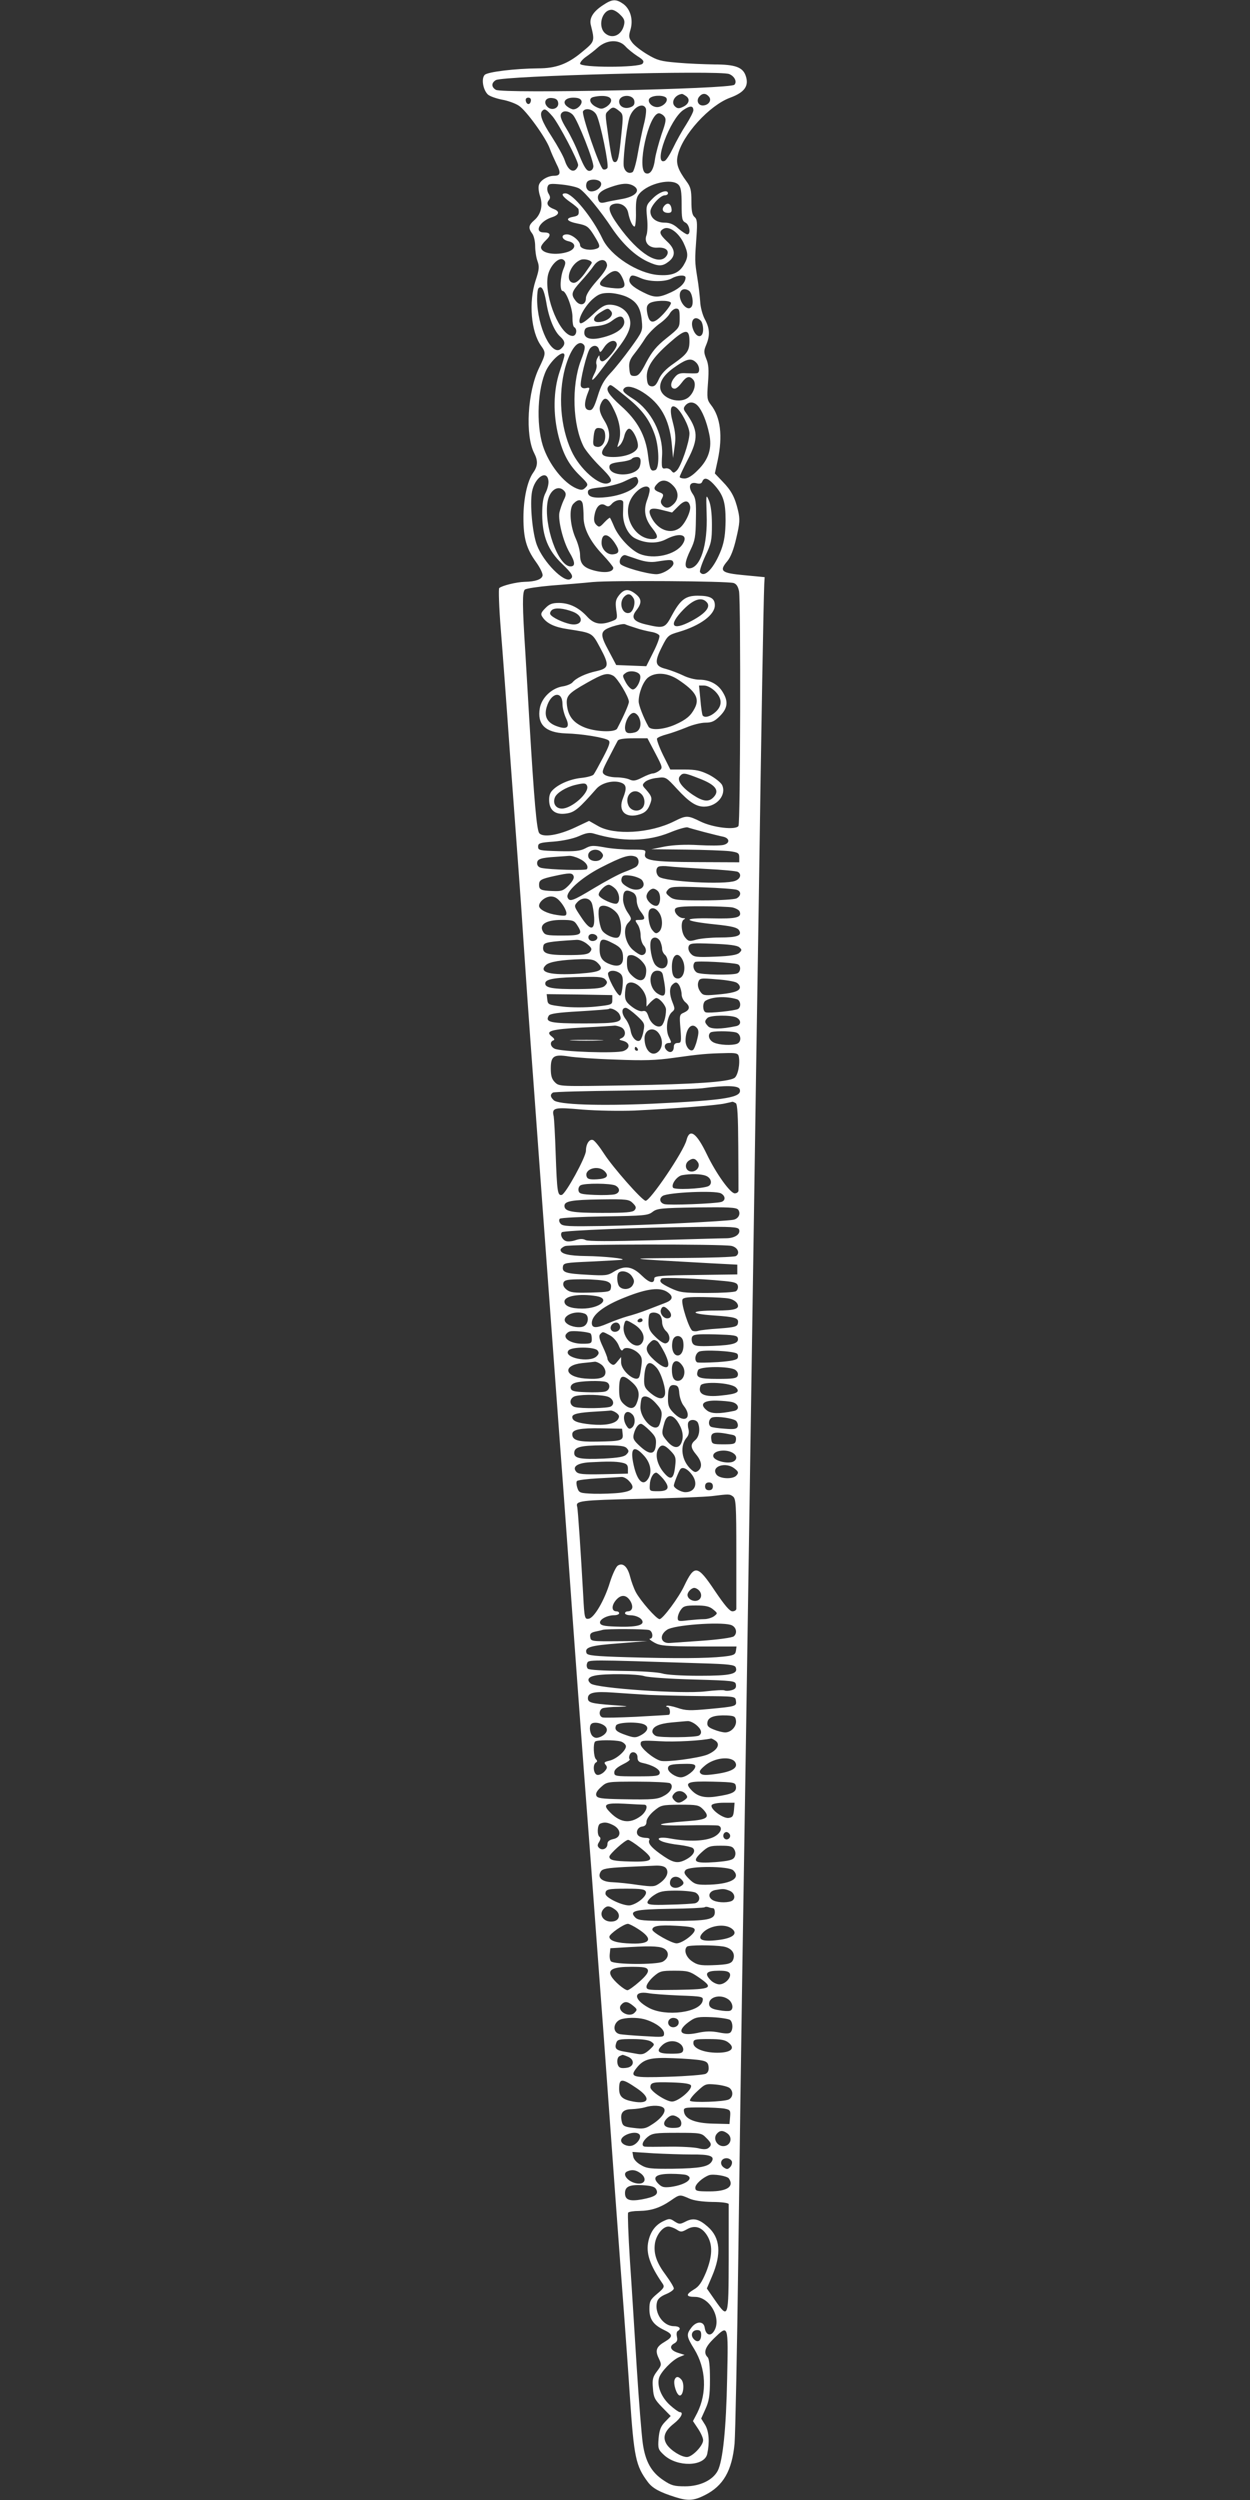 <?xml version="1.0" standalone="no"?>
<!DOCTYPE svg PUBLIC "-//W3C//DTD SVG 20010904//EN"
 "http://www.w3.org/TR/2001/REC-SVG-20010904/DTD/svg10.dtd">
<svg version="1.0" xmlns="http://www.w3.org/2000/svg"
 width="640pt" height="1280pt" viewBox="0 0 640 1280"
 preserveAspectRatio="xMidYMid meet">
<rect x="0" y="0" width="640" height="1280" fill="#333333" stroke="none"/>
<g transform="translate(0,1280) scale(0.1,-0.1)"
fill="#ffffff" stroke="none">
<path d="M3088 12774 c-51 -33 -72 -67 -63 -102 21 -85 21 -84 -47 -140 -72
-60 -132 -82 -222 -82 -119 -1 -258 -18 -274 -33 -19 -19 -9 -77 16 -101 10
-9 42 -20 71 -26 30 -5 69 -19 87 -31 37 -23 139 -164 159 -220 7 -20 23 -55
34 -78 24 -46 21 -61 -12 -61 -32 0 -69 -22 -77 -45 -5 -12 -2 -38 5 -59 16
-47 5 -94 -30 -124 -29 -25 -31 -40 -10 -68 8 -10 15 -39 15 -63 0 -25 5 -59
12 -78 10 -28 9 -43 -10 -100 -36 -110 -23 -262 28 -333 26 -36 25 -41 -10
-114 -59 -122 -72 -345 -25 -436 20 -39 19 -66 -5 -100 -30 -42 -50 -134 -50
-231 0 -105 15 -158 64 -226 21 -29 36 -60 34 -70 -4 -19 -35 -31 -92 -32 -41
-1 -115 -19 -130 -32 -4 -4 -1 -99 8 -211 9 -111 30 -392 46 -623 17 -231 37
-505 45 -610 8 -104 19 -266 25 -360 6 -93 30 -442 55 -775 24 -333 60 -825
80 -1095 20 -269 42 -575 50 -680 8 -104 26 -350 40 -545 37 -517 68 -948 120
-1625 24 -330 54 -724 65 -875 35 -487 89 -1229 105 -1435 8 -110 22 -301 30
-425 21 -312 30 -355 92 -438 24 -32 60 -52 143 -78 64 -20 94 -17 149 11 94
47 139 125 152 264 4 53 13 481 19 951 6 470 15 1114 20 1430 5 316 14 888 20
1270 11 729 24 1571 40 2625 5 347 16 1080 25 1630 13 901 24 1519 28 1615 l2
35 -105 10 c-118 11 -129 21 -86 72 17 20 33 61 46 119 18 76 19 96 9 139 -16
68 -34 103 -80 150 l-39 41 15 69 c26 123 14 220 -35 282 -20 26 -21 35 -15
114 5 66 3 94 -9 122 -13 33 -13 41 0 72 20 48 18 84 -7 130 -12 22 -23 63
-24 90 -2 28 -8 84 -15 125 -13 82 -13 86 -4 210 5 72 3 88 -10 99 -12 10 -16
31 -16 81 0 56 -4 73 -25 101 -44 60 -55 92 -45 133 23 104 162 257 269 296
73 27 97 60 79 112 -15 44 -54 58 -160 58 -51 1 -136 4 -189 9 -85 7 -104 12
-154 42 -32 19 -67 46 -78 61 -18 24 -19 32 -9 66 15 51 0 105 -37 132 -37 26
-57 25 -103 -6z m88 -50 c20 -19 24 -31 19 -52 -12 -52 -59 -73 -95 -44 -42
34 -19 122 32 122 10 0 30 -11 44 -26z m25 -160 c13 -15 41 -37 62 -51 32 -20
36 -27 27 -39 -18 -21 -320 -21 -320 0 0 8 15 25 33 37 17 12 43 32 57 45 46
41 107 44 141 8z m532 -143 c28 -11 42 -40 27 -55 -22 -22 -1182 -46 -1221
-26 -24 14 -24 36 0 50 43 22 1141 51 1194 31z m-219 -114 c21 -16 13 -41 -19
-55 -19 -9 -28 -8 -40 4 -21 21 0 58 36 63 3 1 13 -5 23 -12z m116 -2 c16 -19
-3 -45 -32 -45 -24 0 -34 26 -18 45 16 19 34 19 50 0z m-516 -1 c23 -9 19 -31
-8 -50 -22 -13 -29 -14 -53 -2 -33 16 -42 44 -16 51 28 7 60 8 77 1z m134 -22
c2 -16 -3 -25 -20 -31 -29 -11 -58 3 -58 29 0 37 73 40 78 2z m165 14 c8 -20
-27 -48 -54 -44 -30 4 -49 35 -29 48 23 15 77 12 83 -4z m-695 -13 c-4 -22
-22 -20 -26 1 -2 10 3 16 13 16 10 0 15 -7 13 -17z m140 -10 c4 -28 -34 -42
-55 -20 -23 23 -9 49 24 45 20 -2 29 -9 31 -25z m119 11 c6 -17 -20 -44 -42
-44 -6 0 -20 6 -30 14 -29 21 -12 46 30 46 24 0 38 -5 42 -16z m330 -40 c3 -9
-1 -46 -11 -83 -9 -36 -23 -104 -31 -150 -8 -47 -20 -88 -26 -92 -19 -11 -39
1 -45 27 -6 24 11 182 27 246 14 55 71 89 86 52z m243 -9 c0 -8 -17 -41 -37
-73 -21 -32 -51 -86 -67 -120 -16 -33 -35 -63 -43 -66 -61 -24 27 215 96 261
34 23 51 23 51 -2z m-380 -3 c21 -17 22 -20 11 -123 -11 -112 -17 -139 -32
-139 -13 0 -17 12 -34 129 -18 127 -18 116 1 135 20 20 27 20 54 -2z m-340
-29 c32 -39 130 -225 130 -248 0 -7 -6 -18 -13 -24 -19 -15 -42 5 -56 49 -6
19 -36 73 -66 120 -51 78 -65 117 -48 133 12 13 21 7 53 -30z m224 9 c20 -39
65 -257 56 -272 -5 -7 -14 -10 -22 -7 -17 6 -112 283 -103 297 13 21 54 10 69
-18z m-120 -1 c24 -26 108 -239 104 -265 -2 -13 -10 -21 -21 -21 -14 0 -27 21
-51 80 -17 45 -46 104 -64 133 -32 52 -38 73 -25 85 12 13 40 7 57 -12z m467
-7 c11 -13 9 -28 -14 -92 -14 -43 -29 -98 -33 -124 -7 -57 -25 -84 -48 -75
-48 19 15 307 68 307 7 0 20 -7 27 -16z m-324 -340 c7 -19 -21 -44 -49 -44
-21 0 -33 22 -24 45 8 21 65 20 73 -1z m397 -10 c12 -12 16 -36 16 -99 0 -74
2 -86 20 -95 21 -11 28 -60 9 -60 -6 0 -27 14 -46 30 -24 22 -44 30 -70 30
-43 0 -73 24 -73 57 0 27 50 83 74 83 9 0 16 5 16 10 0 22 -44 8 -77 -25 -35
-35 -36 -37 -30 -101 4 -35 2 -75 -3 -88 -14 -37 13 -67 56 -64 42 3 63 -15
48 -40 -37 -59 -145 8 -249 154 -51 71 -57 101 -21 110 33 8 65 -11 72 -44 8
-41 23 -72 33 -72 4 0 8 33 7 74 -1 61 3 78 19 96 46 52 165 79 199 44z m-507
-20 c30 -19 108 -114 166 -202 55 -81 118 -141 182 -171 56 -26 76 -26 109 0
37 29 34 64 -9 103 -39 37 -43 51 -17 65 28 15 75 -19 101 -71 26 -55 26 -74
1 -116 -25 -41 -61 -55 -130 -50 -104 8 -244 98 -285 185 -52 110 -153 233
-190 233 -26 0 -16 -16 25 -45 22 -15 41 -32 42 -36 4 -28 0 -34 -27 -39 -44
-8 -33 -24 24 -35 45 -9 54 -15 81 -58 36 -58 37 -65 5 -73 -34 -8 -75 3 -75
21 0 21 -41 55 -67 55 -34 0 -28 -27 7 -35 41 -9 40 -39 -1 -54 -61 -21 -139
-9 -139 23 0 7 11 23 25 36 28 26 25 40 -11 40 -51 0 -21 57 40 77 39 12 44
30 13 42 -32 12 -42 28 -27 46 8 10 8 18 -1 33 -7 11 -9 27 -5 37 5 15 15 16
74 10 37 -4 77 -13 89 -21z m274 16 c44 -24 14 -58 -63 -70 -29 -5 -65 -12
-80 -16 -21 -5 -29 -2 -34 11 -11 28 9 49 62 67 57 20 88 22 115 8z m-356
-427 c-17 -41 -20 -113 -4 -113 18 0 52 -92 50 -137 0 -23 3 -45 9 -48 18 -11
11 -45 -8 -45 -63 0 -144 194 -128 303 8 54 58 106 82 86 11 -9 11 -17 -1 -46z
m145 31 c0 -2 -17 -27 -37 -55 -27 -35 -44 -49 -58 -47 -46 7 -16 97 39 118
19 7 56 -3 56 -16z m78 -10 c2 -13 -16 -42 -53 -83 -35 -40 -55 -71 -55 -87 0
-35 -29 -43 -52 -15 -26 33 -23 46 25 99 24 26 54 62 66 80 26 38 64 41 69 6z
m82 -74 c18 -43 5 -52 -63 -44 -67 8 -71 20 -22 63 42 36 64 31 85 -19z m93 5
c45 -19 124 -19 157 0 30 17 70 19 70 4 0 -26 -26 -53 -73 -75 -65 -30 -86
-30 -145 0 -56 28 -77 50 -68 71 7 19 15 19 59 0z m-486 -123 c13 -81 41 -149
72 -176 25 -23 27 -39 5 -60 -47 -48 -124 109 -124 253 0 26 3 51 7 55 16 16
28 -5 40 -72z m730 60 c17 -11 26 -64 14 -82 -22 -32 -73 34 -58 74 7 17 25
20 44 8z m-320 -31 c53 -24 73 -56 79 -123 5 -52 4 -55 -56 -138 -34 -47 -81
-106 -105 -131 -33 -35 -49 -65 -65 -118 -17 -54 -26 -71 -40 -71 -31 0 -33
34 -5 102 5 13 2 15 -14 11 -13 -3 -23 0 -27 10 -7 19 31 174 47 193 17 20 40
17 46 -6 5 -18 8 -16 27 13 23 34 59 43 64 15 4 -19 -54 -88 -74 -88 -8 0 -14
8 -14 18 -1 16 -1 16 -11 -1 -6 -10 -8 -25 -5 -33 3 -9 -1 -29 -10 -46 -23
-45 -12 -43 24 5 17 23 56 74 87 112 66 84 84 130 65 175 -15 36 -55 60 -100
60 -24 0 -44 -12 -86 -52 -35 -33 -58 -48 -64 -42 -15 15 23 86 65 123 29 25
44 31 83 31 26 0 66 -9 89 -19z m228 -31 c3 -5 -14 -31 -38 -57 -51 -54 -72
-53 -83 3 -5 30 -3 40 11 51 22 15 101 18 110 3z m-306 -44 c14 -17 -8 -43
-44 -52 -51 -13 -60 17 -12 46 38 24 41 24 56 6z m351 -35 c0 -48 -1 -49 -67
-102 -53 -42 -75 -70 -104 -124 -29 -57 -41 -70 -60 -70 -21 0 -24 5 -27 39
-3 30 3 46 26 75 16 20 41 55 55 78 14 22 46 55 70 73 25 17 50 42 57 56 8 13
22 24 32 24 15 0 18 -8 18 -49z m-286 -7 c14 -37 -33 -75 -118 -94 -57 -13
-89 0 -84 33 3 19 11 23 58 27 37 3 65 13 84 28 34 26 52 28 60 6z m394 -6 c7
-7 12 -27 12 -45 0 -44 -32 -46 -50 -3 -20 48 6 80 38 48z m-58 -105 c0 -49
-12 -66 -80 -114 -41 -28 -65 -54 -77 -81 -13 -29 -22 -38 -38 -36 -15 2 -21
12 -23 41 -5 53 28 105 116 182 81 72 102 74 102 8z m-556 -99 c-49 -130 -42
-331 15 -442 11 -20 47 -64 80 -97 63 -62 72 -79 45 -89 -44 -17 -147 73 -189
167 -56 122 -68 286 -32 422 27 97 67 149 95 121 10 -10 8 -25 -14 -82z m-84
26 c0 -5 -11 -43 -25 -84 -32 -96 -34 -218 -5 -331 24 -93 53 -146 112 -203
40 -39 41 -43 26 -58 -14 -14 -21 -15 -46 -5 -67 28 -143 125 -173 220 -35
113 -26 295 18 386 29 57 93 109 93 75z m674 -36 c19 -18 21 -53 4 -55 -7 -1
-32 -1 -54 0 -34 2 -45 -2 -62 -24 -22 -27 -20 -55 3 -55 8 0 23 14 35 30 24
33 41 38 60 15 15 -19 6 -59 -20 -85 -45 -45 -150 -11 -150 49 0 36 28 71 87
110 52 35 74 38 97 15z m-361 -173 c82 -66 119 -114 147 -190 25 -65 28 -179
5 -188 -23 -8 -28 1 -37 75 -12 101 -54 179 -139 254 -63 57 -80 84 -62 101
10 10 8 11 86 -52z m88 21 c91 -58 135 -137 148 -260 l7 -77 8 58 c7 45 4 74
-9 124 -18 65 -12 95 15 78 27 -17 70 -100 70 -134 0 -44 -43 -169 -65 -190
-15 -14 -17 -14 -28 -1 -7 9 -20 14 -29 12 -20 -4 -22 2 -18 70 5 107 -57 227
-147 285 -52 33 -60 43 -46 56 14 14 51 6 94 -21z m-146 -93 c30 -62 38 -122
21 -169 -7 -22 -7 -23 7 -10 9 8 20 31 24 50 5 20 16 35 24 35 20 0 52 -70 44
-96 -9 -28 -63 -49 -125 -49 -60 0 -72 16 -41 56 28 35 26 80 -4 129 -27 44
-31 66 -15 96 18 32 35 21 65 -42z m428 23 c22 -24 45 -80 58 -143 16 -72 -2
-131 -58 -186 -27 -28 -51 -43 -68 -43 -14 0 -25 4 -25 8 0 5 18 43 40 86 58
111 56 154 -12 248 -9 13 -9 20 1 32 18 21 44 20 64 -2z m-475 -144 c5 -39
-15 -70 -41 -66 -18 3 -22 9 -19 38 4 52 10 62 34 58 16 -2 24 -11 26 -30z
m182 -140 c0 -13 -4 -28 -8 -34 -31 -47 -152 -43 -152 5 0 15 11 20 55 26 30
3 57 11 60 16 4 5 15 9 26 9 13 0 19 -7 19 -22z m-472 -100 c2 -15 -5 -42 -14
-60 -13 -24 -18 -55 -18 -113 1 -111 30 -183 101 -251 53 -51 62 -67 43 -79
-32 -20 -138 87 -171 174 -23 60 -37 211 -25 274 14 73 77 115 84 55z m458 7
c14 -35 -62 -79 -157 -90 -67 -8 -99 0 -99 25 0 15 11 19 69 25 38 4 90 17
117 30 59 28 63 29 70 10z m386 -22 c51 -55 63 -91 63 -188 -1 -67 -6 -105
-22 -149 -36 -94 -87 -149 -109 -115 -3 6 9 43 27 82 31 65 34 80 34 162 0 58
-6 102 -16 124 -14 32 -14 29 -11 -71 6 -159 -32 -278 -90 -278 -26 0 -23 33
8 96 22 45 26 67 27 156 2 86 -1 108 -17 130 -24 36 -15 62 19 54 18 -5 27 -2
31 9 9 22 27 18 56 -12z m-207 -8 c30 -29 32 -68 5 -95 -24 -24 -43 -25 -59
-6 -9 11 -10 20 -1 35 9 18 7 23 -15 31 -29 11 -31 22 -9 44 22 23 51 20 79
-9z m-120 -15 c4 -6 -1 -30 -10 -55 -22 -56 -14 -101 25 -150 32 -40 31 -55
-1 -55 -79 0 -142 95 -119 179 15 58 86 112 105 81z m-435 -15 c9 -11 9 -21
-4 -46 -8 -17 -18 -46 -22 -64 -7 -41 19 -146 51 -202 30 -50 32 -73 6 -73
-64 0 -139 215 -117 333 11 60 57 87 86 52z m94 -67 c2 -13 4 -41 4 -64 -1
-58 33 -126 97 -193 30 -32 55 -63 55 -68 0 -23 -45 -29 -102 -13 -50 14 -68
34 -68 78 0 20 -10 57 -21 82 -30 65 -37 155 -14 180 24 26 44 25 49 -2z m207
10 c0 -7 0 -32 -1 -55 -2 -54 25 -110 61 -129 53 -27 113 -29 159 -5 71 37
117 24 85 -25 -36 -55 -147 -80 -220 -50 -45 19 -107 85 -130 138 -10 24 -20
45 -22 47 -1 2 -14 -8 -29 -24 -23 -25 -27 -26 -41 -12 -11 11 -14 25 -9 50 8
45 31 65 55 50 14 -9 21 -7 34 8 19 21 57 26 58 7z m342 -18 c7 -25 -26 -94
-54 -114 -47 -33 -111 -9 -143 53 -23 44 -8 56 53 40 l52 -13 31 31 c32 33 53
34 61 3z m-386 -189 c27 -40 25 -55 -6 -59 -30 -5 -61 25 -61 58 0 52 32 53
67 1z m122 -86 c37 -12 66 -15 95 -10 71 11 80 11 84 -7 4 -21 -52 -58 -88
-58 -48 1 -174 37 -184 53 -11 18 10 51 28 44 6 -2 35 -12 65 -22z m487 -120
c15 -5 23 -18 28 -43 9 -59 7 -1185 -3 -1201 -14 -22 -130 -9 -195 23 -65 32
-72 32 -134 1 -123 -62 -309 -73 -392 -23 l-44 25 -70 -33 c-87 -41 -166 -53
-185 -30 -13 16 -26 162 -51 581 -6 99 -15 252 -20 340 -16 247 -16 313 -3
326 6 6 67 15 135 21 67 5 164 13 213 18 99 9 687 5 721 -5z m-151 -1275 c39
-10 82 -21 98 -24 34 -8 35 -34 1 -42 -15 -4 -72 -4 -128 -1 -66 4 -125 1
-171 -7 l-70 -14 175 -2 c96 -1 198 -5 225 -8 45 -6 50 -10 50 -32 l0 -25
-215 1 c-232 1 -277 8 -267 44 5 19 0 20 -70 20 -42 0 -105 5 -140 12 -57 10
-68 10 -97 -6 -25 -13 -52 -16 -136 -14 -97 3 -105 4 -105 23 0 18 9 21 80 26
47 4 100 15 129 28 38 17 56 20 80 12 142 -42 272 -40 387 7 41 17 81 28 89
26 8 -3 47 -14 85 -24z m-525 -105 c10 -12 10 -18 0 -31 -18 -21 -64 -14 -68
10 -7 33 45 49 68 21z m-115 -31 c33 -15 50 -38 40 -54 -5 -8 -188 -3 -232 6
-15 3 -23 12 -23 24 0 22 18 28 95 33 28 2 58 4 68 5 11 1 34 -5 52 -14z m289
10 c19 -7 21 -38 4 -51 -7 -6 -35 -18 -62 -28 -27 -10 -96 -47 -154 -82 -111
-67 -126 -72 -136 -48 -11 28 69 100 166 151 117 60 150 70 182 58z m362 -63
c83 -4 156 -11 162 -15 20 -12 13 -36 -14 -46 -54 -21 -360 -4 -390 21 -17 14
-18 46 -1 52 6 3 30 4 52 1 22 -3 108 -8 191 -13z m-679 -37 c4 -10 -6 -27
-25 -47 -28 -28 -37 -31 -83 -29 -60 2 -69 7 -69 32 0 24 10 30 79 45 78 17
91 17 98 -1z m350 -20 c28 -37 -18 -64 -66 -40 -36 19 -45 32 -37 53 5 12 15
14 49 9 23 -4 47 -14 54 -22z m-137 -44 c22 -22 27 -65 9 -76 -14 -8 -86 24
-93 42 -6 15 31 54 51 54 7 0 22 -9 33 -20z m623 -6 c23 -8 22 -31 -2 -44 -11
-5 -85 -10 -169 -10 -132 0 -153 2 -173 19 -21 17 -22 21 -9 36 14 16 30 17
175 12 89 -3 169 -9 178 -13z m-405 -6 c17 -17 15 -67 -3 -75 -19 -7 -55 24
-55 47 0 18 19 40 35 40 6 0 16 -5 23 -12z m-127 -8 c12 -7 19 -21 19 -41 0
-17 9 -42 20 -56 26 -34 25 -43 -6 -43 -24 0 -24 -1 -10 -22 9 -12 16 -38 16
-57 0 -19 7 -42 16 -52 19 -21 12 -49 -11 -49 -8 0 -29 13 -46 28 -40 36 -52
109 -22 138 18 19 18 20 -4 53 -13 19 -23 48 -23 66 0 46 13 55 51 35z m-367
-53 c15 -19 26 -42 26 -52 0 -15 -6 -16 -47 -10 -51 7 -93 28 -93 47 0 22 33
48 61 48 20 0 35 -10 53 -33z m156 -1 c5 -13 10 -46 12 -72 4 -71 -20 -71 -67
1 -36 54 -37 56 -20 75 25 28 63 26 75 -4z m130 -53 c23 -29 27 -104 7 -121
-15 -13 -73 12 -86 37 -15 30 -22 103 -11 116 15 19 64 1 90 -32z m590 31 c17
-4 34 -13 37 -21 12 -31 -15 -38 -145 -35 -157 3 -146 -14 20 -31 87 -9 113
-16 122 -30 17 -27 -8 -37 -99 -37 -44 0 -98 -5 -120 -11 -35 -10 -41 -9 -57
11 -21 25 -24 86 -5 93 7 4 6 6 -5 6 -23 1 -48 29 -42 46 5 12 31 15 134 15
70 0 142 -3 160 -6z m-376 -26 c21 -29 20 -82 0 -99 -14 -11 -19 -10 -35 10
-18 23 -26 90 -12 104 12 13 32 7 47 -15z m-420 -63 c32 -49 24 -55 -74 -55
-82 0 -90 2 -101 22 -19 35 18 58 96 58 56 0 65 -3 79 -25z m104 -62 c5 -17
-26 -29 -40 -15 -6 6 -7 15 -3 22 9 14 37 9 43 -7z m322 -22 c5 -11 10 -28 10
-39 0 -11 7 -25 16 -32 8 -8 14 -25 12 -39 -4 -33 -37 -39 -62 -12 -19 21 -33
99 -23 126 9 21 34 19 47 -4z m-373 -15 c24 -20 25 -26 14 -40 -11 -13 -34
-16 -116 -16 -108 0 -131 9 -123 47 3 18 25 22 170 31 16 1 38 -8 55 -22z
m132 4 c40 -20 51 -36 51 -75 0 -35 -21 -47 -61 -34 -44 15 -59 35 -59 79 0
56 10 61 69 30z m646 -20 c14 -12 14 -15 1 -28 -11 -11 -45 -17 -123 -20 -98
-4 -110 -2 -126 15 -11 12 -15 27 -11 38 6 16 19 17 125 13 79 -3 123 -8 134
-18z m-501 -69 c21 -22 27 -36 24 -62 -4 -44 -34 -50 -71 -15 -21 19 -27 34
-27 66 0 35 3 40 23 40 13 0 36 -13 51 -29z m203 17 c29 -38 19 -108 -16 -108
-21 0 -31 18 -31 60 0 54 24 78 47 48z m-427 -28 c36 -36 17 -47 -94 -55 -148
-10 -210 6 -172 43 17 18 82 28 184 31 50 1 66 -3 82 -19z m717 -7 c18 -7 16
-40 -3 -47 -26 -10 -184 -7 -205 4 -19 11 -25 40 -11 54 7 8 194 -2 219 -11z
m-603 -46 c13 -10 17 -24 14 -62 -2 -26 -7 -50 -13 -52 -14 -4 -70 102 -61
116 9 15 38 14 60 -2z m220 -9 c21 -102 15 -122 -29 -94 -46 31 -46 116 0 116
17 0 26 -7 29 -22z m-294 -24 c11 -12 10 -18 -3 -31 -12 -12 -40 -16 -134 -17
-135 -1 -176 6 -171 32 4 20 55 28 199 30 76 2 99 -1 109 -14z m671 -15 c11
-6 19 -18 17 -27 -4 -18 -38 -28 -126 -35 -58 -5 -64 -3 -78 18 -10 15 -13 32
-9 46 7 21 11 22 92 15 47 -3 94 -11 104 -17z m-487 -30 c16 -18 26 -43 26
-62 l0 -31 20 22 c12 12 25 22 30 22 17 0 50 -39 50 -59 0 -39 -13 -80 -27
-85 -21 -9 -52 15 -63 50 -8 24 -15 31 -30 27 -11 -3 -33 6 -54 22 -29 22 -36
34 -36 60 0 19 3 40 6 49 10 26 50 19 78 -15z m196 12 c5 -11 10 -30 10 -43 0
-13 9 -32 21 -41 24 -21 21 -38 -10 -52 -22 -9 -23 -14 -17 -82 5 -68 4 -73
-14 -73 -13 0 -20 -7 -20 -19 0 -27 -19 -36 -37 -18 -17 17 -10 37 13 37 13 0
12 4 -1 30 -19 36 -10 106 15 128 16 13 16 18 4 48 -17 41 -18 76 -2 92 17 17
26 15 38 -7z m-345 -71 c0 -24 -3 -25 -87 -34 -50 -5 -121 -5 -165 0 -75 9
-78 10 -81 37 l-3 27 168 -2 168 -3 0 -25z m638 4 c19 -6 23 -39 6 -50 -16 -9
-149 -23 -166 -17 -16 6 -17 49 -1 59 34 21 103 25 161 8z m-602 -76 c22 -42
-1 -48 -181 -48 -172 0 -201 6 -180 40 6 10 47 16 156 22 81 5 149 10 151 12
9 9 44 -8 54 -26z m89 -8 c40 -37 42 -42 35 -77 -3 -21 -11 -42 -16 -48 -16
-16 -44 10 -50 47 -3 20 -15 47 -27 62 -21 28 -20 56 2 56 7 0 32 -18 56 -40z
m511 -10 c26 -14 24 -39 -3 -44 -77 -16 -127 -16 -142 -1 -19 20 -20 27 -4 43
15 15 122 16 149 2z m-590 -50 c24 -13 25 -45 2 -55 -16 -7 -14 -9 7 -14 36
-10 38 -38 3 -52 -34 -14 -325 -4 -354 12 -22 11 -25 35 -6 42 8 3 6 9 -8 20
-36 28 -4 37 156 46 85 4 160 9 167 10 7 0 22 -4 33 -9z m388 -4 c9 -11 9 -25
0 -60 -6 -26 -16 -49 -21 -52 -16 -10 -38 17 -38 47 0 63 32 98 59 65z m-195
-28 c21 -30 20 -71 -3 -92 -33 -30 -71 6 -71 68 0 47 48 62 74 24z m394 6 c26
-7 31 -48 6 -58 -26 -10 -91 -7 -119 6 -24 11 -33 37 -18 51 8 9 100 9 131 1z
m-503 -84 c3 -5 1 -10 -4 -10 -6 0 -11 5 -11 10 0 6 2 10 4 10 3 0 8 -4 11
-10z m517 -37 c9 -37 -4 -103 -23 -113 -36 -20 -200 -31 -545 -37 -349 -6
-351 -6 -373 16 -16 16 -21 33 -21 71 0 63 16 73 92 61 30 -5 137 -13 239 -16
145 -6 208 -4 299 9 135 19 172 22 261 24 56 2 67 -1 71 -15z m5 -169 c16 -43
-66 -57 -447 -75 -270 -12 -483 -5 -505 18 -18 17 -19 29 -4 39 7 4 165 8 353
10 187 2 373 8 411 12 121 16 185 14 192 -4z m-20 -72 c9 -5 12 -67 13 -222 1
-118 1 -221 1 -227 -1 -7 -9 -13 -19 -13 -23 0 -96 102 -143 200 -53 110 -88
135 -104 73 -14 -58 -189 -316 -210 -311 -21 5 -166 170 -211 239 -23 36 -49
69 -58 72 -18 7 -36 -20 -36 -55 0 -32 -104 -222 -124 -226 -21 -4 -24 14 -31
212 -3 94 -8 179 -10 190 -11 45 2 48 146 35 77 -6 191 -8 269 -5 204 10 421
27 460 36 19 4 37 8 40 9 3 0 10 -3 17 -7z m-193 -304 c13 -22 -10 -50 -38
-46 -27 4 -33 38 -10 55 21 15 34 13 48 -9z m-479 -44 c25 -25 13 -39 -38 -42
-36 -2 -49 1 -53 13 -15 39 57 62 91 29z m519 -24 c29 -11 35 -44 11 -54 -35
-13 -172 -19 -179 -7 -11 17 20 59 46 64 43 8 97 7 122 -3z m-463 -50 c26 -14
24 -38 -4 -45 -12 -3 -58 -5 -102 -3 -69 3 -80 6 -83 22 -2 10 2 22 10 27 19
12 155 11 179 -1z m540 -40 c24 -13 25 -37 2 -44 -32 -9 -270 -18 -292 -11
-23 7 -28 29 -8 42 28 18 268 29 298 13z m-451 -50 c17 -17 19 -24 9 -36 -9
-11 -44 -14 -166 -14 -155 0 -193 7 -193 36 0 24 36 31 186 33 134 2 145 0
164 -19z m539 -33 c15 -19 4 -46 -23 -52 -39 -8 -449 -28 -662 -32 -183 -3
-213 -2 -224 12 -8 9 -9 19 -4 25 5 5 108 10 229 12 203 3 223 5 246 23 23 18
43 20 226 23 162 2 202 0 212 -11z m5 -102 c9 -24 -22 -45 -67 -45 -23 0 -190
-5 -371 -10 -224 -6 -335 -6 -348 1 -13 7 -29 7 -52 -1 -18 -6 -40 -8 -49 -4
-19 7 -31 34 -20 45 10 9 410 25 689 27 178 2 213 0 218 -13z m-39 -84 c32 -7
46 -38 23 -52 -7 -5 -134 -9 -283 -10 -296 -2 -299 -2 155 -27 l135 -7 0 -25
0 -25 -212 -3 c-176 -2 -213 -5 -213 -17 0 -30 -24 -25 -64 14 -49 48 -88 54
-143 20 -31 -20 -45 -21 -131 -16 -116 6 -134 12 -130 41 3 20 10 21 148 27
80 4 150 8 155 9 23 6 -96 18 -183 19 -90 1 -132 11 -132 32 0 5 10 14 23 19
25 10 805 11 852 1z m-510 -155 c13 -19 14 -29 5 -45 -12 -23 -49 -28 -68 -9
-13 13 -16 60 -5 71 15 16 53 6 68 -17z m475 -25 c53 -5 65 -10 68 -25 2 -10
-2 -22 -10 -27 -7 -5 -73 -9 -147 -9 -123 0 -139 2 -188 25 -52 25 -60 34 -46
49 7 7 192 0 323 -13z m-605 -1 c20 -7 26 -16 23 -33 -3 -21 -8 -22 -104 -25
-85 -2 -104 0 -123 15 -15 12 -20 24 -16 36 6 14 21 17 100 17 52 0 106 -5
120 -10z m313 -56 c31 -21 27 -40 -10 -54 -18 -7 -60 -23 -93 -36 -33 -13 -80
-28 -104 -34 -24 -7 -69 -23 -99 -36 -60 -26 -82 -25 -82 3 1 41 61 88 171
131 112 45 179 53 217 26z m-365 -20 c77 -13 19 -64 -73 -64 -57 0 -90 13 -90
36 0 29 76 42 163 28z m681 -13 c16 -3 34 -14 40 -24 17 -28 -8 -37 -109 -37
-132 0 -140 -16 -13 -25 116 -8 132 -13 126 -41 -3 -16 -16 -20 -96 -26 -51
-3 -99 -9 -107 -12 -8 -3 -21 -3 -29 0 -17 6 -60 140 -52 160 4 11 29 14 108
13 57 -1 116 -4 132 -8z m-310 -60 c19 -21 14 -41 -8 -41 -20 0 -39 27 -32 45
7 20 19 19 40 -4z m-430 -17 c23 -9 20 -51 -4 -64 -20 -11 -66 -4 -87 13 -41
31 34 73 91 51z m384 -6 c7 -7 12 -24 12 -38 0 -15 9 -35 20 -45 24 -22 23
-58 -2 -63 -9 -2 -32 13 -52 33 -29 28 -36 43 -36 74 0 21 3 41 7 44 10 11 38
8 51 -5z m-88 -28 c0 -5 -7 -10 -16 -10 -8 0 -12 5 -9 10 3 6 10 10 16 10 5 0
9 -4 9 -10z m-43 -21 c40 -25 58 -61 43 -90 -29 -54 -112 22 -95 88 7 28 9 28
52 2z m-72 -14 c0 -23 -34 -33 -46 -14 -10 17 9 41 30 37 9 -2 16 -12 16 -23z
m-152 -32 c4 -2 7 -15 7 -29 0 -22 -4 -24 -48 -24 -52 0 -94 22 -86 45 3 7 13
16 22 18 18 5 91 -2 105 -10z m98 -9 c18 -9 37 -31 46 -51 10 -26 17 -33 23
-23 10 17 54 6 80 -20 16 -16 19 -29 14 -63 -3 -23 -7 -48 -10 -54 -11 -39
-94 25 -94 72 l0 27 -19 -23 c-16 -20 -21 -21 -35 -10 -9 7 -16 19 -16 25 0 6
-11 34 -24 62 -18 38 -21 55 -13 63 14 14 12 14 48 -5z m657 -16 c5 -26 -25
-35 -127 -39 -78 -3 -95 -1 -104 12 -6 9 -7 24 -4 33 6 14 22 16 119 14 96 -3
113 -5 116 -20z m-280 -17 c6 -39 -7 -71 -28 -71 -23 0 -35 37 -26 76 9 34 49
30 54 -5z m-132 1 c6 -4 22 -30 36 -57 41 -82 16 -100 -52 -39 -43 39 -49 63
-24 88 17 18 24 19 40 8z m-307 -46 c9 -11 8 -18 -4 -30 -36 -36 -175 -7 -144
30 16 19 132 19 148 0z m715 -17 c5 -4 6 -14 3 -22 -4 -10 -33 -16 -102 -21
-53 -3 -100 -4 -106 -1 -15 10 -10 43 9 54 19 12 181 4 196 -10z m-696 -55
c12 -8 22 -26 22 -39 0 -30 -29 -39 -106 -33 -105 9 -115 68 -13 79 30 3 59 6
64 7 6 1 21 -5 33 -14z m417 -8 c20 -30 5 -76 -24 -76 -21 0 -31 18 -31 59 0
47 29 57 55 17z m-133 -9 c24 -27 50 -113 42 -139 -8 -26 -35 -22 -74 10 -29
25 -33 34 -32 72 4 84 24 102 64 57z m403 -11 c11 -8 16 -19 12 -30 -5 -13
-22 -16 -102 -16 -99 0 -116 7 -101 45 7 20 163 21 191 1z m-527 -65 c34 -31
40 -60 22 -105 -12 -32 -36 -33 -67 -4 -18 17 -23 32 -23 73 0 76 15 84 68 36z
m-134 3 c24 -9 20 -43 -7 -49 -12 -3 -56 -5 -97 -3 -62 2 -75 6 -78 21 -2 10
5 21 20 26 26 11 138 14 162 5z m664 -28 c23 -23 6 -33 -74 -41 -89 -10 -124
7 -107 51 9 23 156 15 181 -10z m-290 -30 c2 -22 12 -51 23 -64 46 -59 7 -93
-47 -41 -28 27 -34 40 -34 75 0 58 8 76 34 72 17 -2 22 -11 24 -42z m-373 -15
c32 -7 46 -38 23 -52 -15 -10 -152 -12 -185 -3 -27 8 -30 39 -5 53 19 11 119
13 167 2z m255 -38 c27 -30 31 -42 26 -71 -3 -19 -9 -39 -15 -45 -28 -28 -96
46 -92 102 1 19 4 38 7 43 12 18 44 6 74 -29z m390 8 c33 -9 39 -39 8 -45 -77
-16 -117 -15 -139 3 -39 31 -19 51 48 50 32 -1 69 -4 83 -8z m-594 -55 c15
-12 17 -18 8 -33 -15 -23 -66 -33 -139 -26 -68 7 -95 17 -95 38 0 16 34 23
125 28 33 2 65 4 71 5 5 1 19 -4 30 -12z m82 -8 c16 -16 15 -53 -2 -67 -10 -8
-16 -8 -23 1 -36 46 -14 105 25 66z m230 -35 c26 -38 34 -76 22 -107 -13 -35
-42 -33 -74 5 -29 34 -30 39 -15 92 12 45 39 49 67 10z m301 2 c7 -8 11 -21 8
-29 -5 -13 -18 -15 -67 -11 -33 2 -65 7 -70 10 -17 10 -11 43 8 48 29 7 106
-5 121 -18z m-195 -11 c12 -31 6 -70 -14 -87 -26 -22 -25 -39 5 -75 28 -34 32
-64 10 -82 -13 -10 -19 -9 -36 6 -50 45 -60 122 -22 165 9 11 12 26 8 42 -4
14 -4 31 0 36 10 17 42 13 49 -5z m-247 -39 c29 -29 34 -40 31 -72 -4 -52 -31
-54 -81 -8 -33 30 -38 40 -32 63 8 31 23 52 37 52 6 0 26 -16 45 -35z m-139
-17 c4 -34 -7 -37 -130 -39 -99 -2 -128 7 -128 38 0 24 41 32 150 30 l105 -2
3 -27z m560 -4 c17 -3 22 -10 20 -27 -3 -20 -9 -22 -63 -22 -56 0 -60 2 -63
24 -6 39 14 44 106 25z m-538 -70 c11 -12 10 -18 -3 -31 -11 -12 -42 -17 -116
-21 -117 -5 -151 1 -151 28 0 31 29 39 146 40 89 0 114 -3 124 -16z m224 -13
c25 -26 28 -35 23 -76 -7 -68 -22 -78 -58 -35 -33 39 -46 89 -30 119 16 29 32
26 65 -8z m-135 -26 c34 -39 41 -87 17 -120 -27 -37 -58 -1 -75 90 -14 75 8
86 58 30z m459 12 c19 -15 14 -36 -11 -43 -34 -8 -91 9 -95 29 -6 31 71 42
106 14z m-573 -46 c24 -5 30 -12 30 -31 l0 -25 -126 -3 c-103 -2 -128 0 -139
13 -21 25 5 44 68 48 92 5 135 5 167 -2z m576 -30 c20 -16 22 -21 10 -35 -18
-22 -90 -18 -104 6 -27 41 50 65 94 29z m-217 -33 c32 -45 14 -88 -35 -88 -22
0 -59 21 -59 34 0 10 25 73 33 83 11 16 39 2 61 -29z m-149 -19 c37 -45 30
-64 -25 -64 -44 0 -45 0 -43 33 1 32 17 62 33 62 5 0 20 -14 35 -31z m-175
-11 c34 -36 22 -52 -45 -61 -33 -4 -94 -6 -135 -5 -71 3 -75 4 -84 30 -5 15
-6 31 -2 35 4 5 53 11 109 14 56 3 110 6 119 7 10 1 27 -8 38 -20z m430 -28
c0 -13 -7 -20 -20 -20 -13 0 -20 7 -20 20 0 13 7 20 20 20 13 0 20 -7 20 -20z
m103 -52 c15 -12 17 -43 17 -288 0 -151 0 -281 0 -287 0 -7 -9 -13 -20 -13
-14 0 -40 31 -90 105 -89 133 -104 135 -156 27 -28 -61 -111 -172 -127 -172
-16 0 -99 95 -122 139 -10 19 -23 55 -29 79 -13 51 -37 73 -63 56 -9 -6 -27
-44 -40 -85 -28 -93 -81 -183 -109 -187 -20 -3 -22 2 -28 120 -12 214 -27 443
-31 454 -9 30 16 33 320 40 171 3 337 10 370 14 89 11 90 11 108 -2z m-175
-480 c19 -19 14 -46 -8 -53 -22 -7 -50 9 -50 29 0 15 20 36 35 36 6 0 16 -5
23 -12z m-352 -53 c18 -28 13 -55 -11 -55 -8 0 -15 -4 -15 -10 0 -5 12 -10 26
-10 33 0 64 -17 64 -35 0 -19 -48 -27 -140 -23 -58 2 -75 6 -78 19 -3 18 37
39 73 39 14 0 25 5 25 10 0 6 -6 10 -14 10 -24 0 -26 27 -5 54 26 33 54 33 75
1z m425 -45 c24 -20 24 -20 5 -35 -11 -8 -34 -15 -50 -15 -17 0 -55 -3 -83 -6
-48 -6 -53 -5 -53 12 0 11 7 30 16 42 13 19 24 22 78 22 49 0 69 -5 87 -20z
m89 -79 c29 -8 38 -42 17 -59 -8 -7 -82 -17 -168 -23 -84 -6 -156 -11 -159
-11 -48 -4 -57 40 -14 68 35 24 266 41 324 25z m-416 -27 c19 -7 22 -44 4 -44
-7 -1 3 -9 22 -20 31 -17 57 -19 228 -20 l193 0 -3 -22 c-3 -20 -11 -24 -66
-30 -84 -9 -241 -10 -490 -3 -168 5 -204 9 -209 21 -11 30 18 39 165 50 l147
12 -145 -1 c-142 -1 -145 -1 -148 21 -3 16 3 23 25 28 15 3 33 7 38 9 18 6
223 5 239 -1z m264 -170 c145 -4 174 -8 179 -21 13 -34 -24 -43 -186 -43 -91
0 -171 5 -191 12 -20 6 -107 12 -203 13 -98 1 -171 5 -177 11 -6 6 -8 18 -4
28 7 19 -2 19 582 0z m-288 -66 c19 -6 132 -14 250 -17 210 -6 215 -7 218 -27
2 -16 -4 -23 -23 -28 -14 -4 -30 -4 -35 -1 -5 3 -49 1 -99 -5 -120 -14 -557
16 -586 40 -22 18 -14 34 21 41 51 11 218 9 254 -3z m25 -96 c50 -2 169 -5
265 -6 174 -1 175 -1 178 -24 4 -28 1 -29 -137 -42 -98 -9 -120 -9 -163 6 -27
9 -52 13 -55 10 -4 -3 -1 -6 5 -6 13 0 17 -40 5 -40 -5 -1 -79 -5 -167 -10
-87 -4 -165 -6 -172 -3 -19 7 -18 39 2 47 9 3 46 7 82 7 59 2 54 3 -34 9 -107
8 -124 13 -124 35 0 29 33 36 130 29 52 -4 136 -9 185 -12z m443 -130 c5 -30
-24 -62 -55 -62 -13 0 -40 7 -59 15 -28 11 -35 19 -32 37 4 26 34 37 98 35 39
-2 45 -5 48 -25z m-204 -23 c27 -22 33 -43 15 -55 -17 -10 -201 -12 -221 -2
-10 5 -18 15 -18 22 0 25 33 41 99 47 36 3 73 7 82 7 9 1 28 -7 43 -19z m-470
-4 c23 -17 15 -41 -18 -57 -20 -8 -29 -8 -41 2 -15 13 -20 51 -8 63 11 12 47
7 67 -8z m206 5 c25 -13 16 -36 -20 -55 -25 -13 -34 -13 -74 1 -50 17 -61 27
-52 49 6 18 116 21 146 5z m364 -83 c26 -19 7 -50 -43 -71 -47 -18 -212 -40
-240 -31 -38 12 -101 65 -101 85 0 19 5 20 98 15 75 -5 217 3 263 14 3 0 13
-5 23 -12z m-487 -3 c12 -3 24 -13 27 -21 8 -20 -46 -70 -85 -78 -25 -6 -28
-9 -18 -21 10 -12 8 -19 -8 -36 -13 -12 -28 -18 -37 -15 -18 7 -22 52 -5 63 8
4 8 9 0 17 -12 12 -15 80 -4 90 8 9 100 9 130 1z m87 -82 c0 -16 6 -24 25 -28
53 -11 92 -34 89 -52 -3 -15 -17 -17 -118 -17 -108 0 -115 1 -115 20 0 14 14
26 43 41 23 11 40 23 36 27 -4 3 -4 13 0 22 9 24 41 14 40 -13z m500 -24 c17
-28 -13 -48 -93 -60 -55 -8 -75 -8 -84 2 -9 9 -4 18 22 40 48 41 134 50 155
18z m-204 -22 c0 -20 -48 -56 -74 -56 -27 0 -66 27 -66 45 0 19 16 23 83 24
43 1 57 -2 57 -13z m-130 -86 c20 -12 7 -43 -26 -62 -36 -21 -55 -23 -222 -20
-104 2 -124 5 -129 19 -4 11 4 25 24 43 31 28 31 28 186 28 85 0 160 -4 167
-8z m338 -17 c4 -28 -19 -39 -100 -51 -63 -10 -100 1 -131 36 -33 36 -14 43
111 40 113 -3 117 -4 120 -25z m-257 -39 c11 -14 10 -18 -6 -30 -24 -18 -39
-18 -55 1 -10 12 -10 18 0 30 16 20 44 19 61 -1z m-213 -54 c23 0 12 -36 -17
-58 -58 -43 -110 -34 -165 27 -30 33 -12 41 82 36 48 -3 93 -5 100 -5z m460
-27 c-3 -32 -7 -38 -28 -41 -30 -3 -97 48 -86 66 4 7 31 12 62 12 l55 0 -3
-37z m-158 3 c38 -41 22 -53 -77 -60 -177 -13 -187 -25 -18 -22 88 2 166 1
173 -1 25 -9 12 -41 -25 -59 -44 -21 -127 -24 -216 -8 -60 12 -87 1 -42 -16
14 -5 52 -13 83 -16 31 -4 63 -11 69 -16 18 -15 0 -42 -41 -62 -40 -19 -63
-13 -128 34 -47 34 -62 55 -53 70 3 6 -4 10 -17 10 -13 0 -29 4 -36 9 -21 13
-10 46 16 49 15 2 22 10 22 25 0 13 15 35 37 54 37 31 41 32 134 33 89 0 97
-2 119 -24z m-460 -81 c42 -22 42 -63 0 -71 -21 -5 -30 -12 -30 -26 0 -23 -27
-35 -43 -19 -9 9 -9 16 1 31 7 12 8 21 2 25 -14 9 -12 62 3 68 22 9 37 7 67
-8z m596 -46 c10 -17 -13 -36 -27 -22 -12 12 -4 33 11 33 5 0 12 -5 16 -11z
m-457 -70 c77 -61 69 -73 -51 -70 -86 2 -108 7 -108 25 0 13 80 85 96 86 6 0
34 -18 63 -41z m481 -9 c7 -13 7 -26 1 -38 -8 -15 -27 -20 -97 -26 -110 -8
-124 2 -72 50 34 31 43 34 98 34 49 0 61 -3 70 -20z m-350 -95 c16 -20 4 -51
-31 -76 -28 -20 -35 -20 -112 -10 -45 7 -104 13 -131 14 -56 2 -79 24 -60 55
9 14 31 18 125 23 63 3 133 6 155 7 26 1 46 -3 54 -13z m344 -11 c43 -42 -15
-73 -142 -74 -47 0 -58 4 -84 30 -25 25 -28 33 -18 45 18 22 222 21 244 -1z
m-266 -46 c17 -17 15 -26 -7 -38 -25 -13 -51 -3 -51 19 0 32 34 43 58 19z
m-181 -64 c7 -19 -39 -60 -79 -69 -31 -7 -128 37 -128 59 0 23 12 26 107 26
77 0 95 -3 100 -16z m427 6 c29 -11 35 -44 10 -54 -27 -10 -79 -7 -99 8 -23
17 -14 43 17 49 40 7 46 7 72 -3z m-173 -10 c27 -15 25 -48 -3 -55 -13 -2 -72
-6 -133 -7 -91 -3 -110 0 -110 12 0 8 15 25 34 37 28 19 47 23 113 23 44 0 88
-5 99 -10z m-413 -86 c32 -22 26 -58 -11 -62 -47 -6 -75 36 -45 66 16 16 29
15 56 -4z m503 6 c5 0 9 -9 9 -20 0 -38 -35 -45 -217 -45 -150 0 -174 2 -190
17 -34 35 -4 42 179 45 94 1 173 5 176 8 3 3 12 3 20 0 7 -3 18 -5 23 -5z
m-383 -107 c77 -50 65 -77 -33 -74 -77 2 -115 14 -115 35 0 14 74 66 95 66 6
0 30 -12 53 -27z m289 -3 c3 -20 -64 -70 -93 -70 -25 0 -124 56 -124 70 0 19
33 25 122 20 72 -4 93 -8 95 -20z m189 6 c35 -26 7 -50 -70 -59 -81 -10 -109
2 -79 36 34 38 112 50 149 23z m-340 -107 c22 -18 16 -47 -13 -63 -32 -16
-248 -15 -265 2 -5 5 -8 22 -6 38 l3 29 100 6 c118 7 162 4 181 -12z m297 15
c41 -7 62 -33 52 -64 -8 -24 -24 -29 -111 -32 -59 -2 -75 2 -102 21 -30 21
-42 57 -25 74 8 9 135 9 186 1z m-386 -120 c4 -12 -9 -30 -43 -60 -27 -24 -54
-43 -61 -44 -15 0 -71 47 -84 73 -18 33 12 47 103 47 64 0 80 -3 85 -16z m259
-37 c81 -56 71 -62 -108 -65 -150 -2 -158 -2 -158 17 0 10 16 33 35 50 33 29
41 31 109 31 67 0 78 -3 122 -33z m161 18 c8 -21 -25 -55 -54 -55 -12 0 -32 9
-43 20 -36 36 -25 50 42 50 35 0 50 -4 55 -15z m-259 -112 c118 -4 123 -6 120
-25 -9 -62 -191 -86 -278 -37 -78 43 -78 87 0 74 19 -4 90 -9 158 -12z m250
-19 c24 -16 30 -52 10 -59 -7 -3 -33 -2 -58 3 -33 5 -46 13 -49 27 -7 39 55
58 97 29z m-487 -33 c22 -18 23 -21 8 -36 -28 -29 -94 10 -69 40 17 20 33 19
61 -4z m497 -73 c15 -13 16 -50 2 -64 -7 -7 -26 -7 -60 0 -37 7 -67 7 -111 -3
-92 -19 -108 13 -32 64 25 17 41 20 109 17 43 -2 85 -9 92 -14z m-427 0 c51
-17 89 -47 89 -69 0 -20 -4 -20 -102 -14 -57 3 -113 8 -124 10 -43 9 -34 67
11 78 38 9 92 7 126 -5z m164 -13 c0 -22 -31 -33 -47 -17 -17 17 -1 44 24 40
15 -2 23 -10 23 -23z m-140 -99 c18 -13 18 -15 -10 -41 -24 -21 -36 -26 -62
-21 -18 3 -49 9 -68 12 -41 7 -49 16 -40 44 6 18 15 20 84 20 50 0 84 -5 96
-14z m396 -5 c36 -29 11 -51 -58 -51 -69 0 -123 22 -123 49 0 19 6 21 79 21
62 0 84 -4 102 -19z m-248 -6 c10 -7 17 -22 15 -32 -3 -15 -13 -18 -62 -18
-67 0 -79 12 -45 44 26 24 66 27 92 6z m-269 -65 c34 -13 35 -47 1 -56 -14 -3
-32 -4 -40 0 -18 7 -20 52 -2 59 6 3 13 6 14 6 1 1 13 -3 27 -9z m376 -19 c28
-5 36 -12 38 -33 2 -18 -3 -30 -15 -36 -10 -5 -95 -12 -190 -15 -187 -6 -201
-2 -163 46 36 45 70 54 188 49 59 -2 123 -7 142 -11z m-328 -144 c72 -49 62
-82 -20 -67 -54 10 -72 25 -72 65 0 55 13 56 92 2z m276 15 c7 -21 -66 -82
-97 -82 -31 0 -111 53 -111 73 0 25 13 28 109 25 66 -2 96 -7 99 -16z m198
-13 c19 -16 18 -46 -4 -58 -22 -12 -188 -18 -199 -7 -4 4 12 26 36 48 42 39
44 40 98 35 30 -3 61 -11 69 -18z m-337 -103 c14 -17 -14 -55 -65 -86 -29 -19
-43 -21 -89 -15 -47 5 -56 10 -61 30 -11 45 3 65 49 66 23 1 53 5 67 9 40 13
87 11 99 -4z m310 -2 c30 -6 32 -9 29 -43 l-3 -36 -83 2 c-93 2 -145 23 -150
61 -3 21 0 22 86 22 49 0 104 -3 121 -6z m-235 -47 c10 -7 16 -22 14 -33 -2
-15 -12 -19 -43 -19 -45 0 -58 21 -30 49 20 19 35 20 59 3z m250 -80 c28 -20
18 -61 -16 -65 -35 -4 -60 37 -38 63 15 18 31 19 54 2z m-449 -7 c10 -16 -14
-49 -40 -56 -24 -6 -55 9 -55 27 0 29 79 54 95 29z m340 -15 c28 -27 31 -38
12 -53 -9 -7 -25 -8 -52 -1 -22 5 -89 9 -150 8 -60 -1 -116 -1 -122 0 -22 2
-14 28 13 50 24 19 40 21 151 21 118 0 125 -1 148 -25z m-75 -86 c94 1 121 -8
104 -36 -17 -27 -60 -35 -199 -37 -115 -1 -134 1 -165 20 -21 12 -36 29 -38
43 l-4 23 109 -7 c59 -3 146 -6 193 -6z m207 -35 c3 -8 -1 -22 -9 -30 -12 -12
-17 -12 -33 -1 -23 17 -14 47 15 47 11 0 23 -7 27 -16z m-469 -60 c32 -22 29
-54 -6 -54 -49 0 -95 49 -59 63 23 10 42 7 65 -9z m236 -10 c43 -16 -1 -50
-79 -61 -35 -4 -46 -2 -64 16 -34 34 -13 51 64 51 35 0 70 -3 79 -6z m218 -18
c28 -41 -9 -66 -98 -66 -66 0 -74 2 -74 19 0 18 36 51 70 64 22 8 94 -4 102
-17z m-372 -56 c13 -25 -5 -38 -74 -51 -62 -11 -86 -3 -86 32 0 34 23 44 88
41 48 -3 65 -8 72 -22z m168 -46 c23 -11 68 -17 119 -18 47 0 83 -5 84 -11 0
-5 0 -131 0 -280 -1 -308 -1 -311 -71 -211 l-41 59 26 61 c50 116 43 199 -21
255 -45 40 -74 47 -113 27 -29 -15 -33 -15 -57 0 -23 16 -28 16 -59 1 -39 -19
-64 -52 -75 -101 -14 -62 7 -123 73 -219 10 -15 7 -22 -28 -51 -36 -30 -40
-39 -40 -79 0 -51 20 -80 74 -106 47 -22 48 -35 6 -60 -45 -26 -52 -45 -32
-86 15 -32 15 -34 -9 -66 -22 -29 -25 -42 -21 -87 3 -46 9 -58 47 -97 l44 -45
-29 -30 c-22 -23 -29 -41 -33 -85 -4 -51 -2 -57 27 -84 68 -64 208 -60 222 5
13 60 9 116 -11 149 l-20 32 22 49 c18 40 23 67 23 151 0 69 -4 106 -12 114
-23 23 -13 52 32 96 75 72 74 76 68 -204 -5 -258 -22 -422 -48 -473 -25 -48
-91 -80 -167 -80 -56 0 -71 4 -111 31 -62 41 -93 96 -106 189 -6 41 -20 217
-31 390 -11 173 -26 420 -35 549 -8 128 -12 237 -9 242 3 5 29 9 57 9 61 1
107 16 161 53 46 32 46 32 94 11z m-64 -159 c21 -14 26 -14 53 1 40 23 76 12
103 -31 30 -48 28 -106 -5 -189 -22 -52 -36 -73 -62 -88 -43 -26 -42 -38 5
-38 78 0 140 -115 96 -178 -18 -26 -41 -16 -46 21 -5 33 -41 34 -67 1 -28 -36
-27 -46 14 -112 60 -99 66 -223 15 -326 l-22 -42 26 -39 c14 -21 26 -47 26
-59 0 -28 -56 -86 -83 -86 -29 0 -82 33 -103 64 -23 36 -12 69 36 107 38 30
52 59 30 59 -5 0 -28 16 -50 36 -43 39 -67 96 -56 138 8 31 68 93 104 108 l27
11 -32 10 c-39 12 -49 33 -22 48 15 8 19 17 15 34 -3 13 -2 27 4 30 20 12 9
25 -20 25 -54 0 -101 67 -86 124 4 16 19 29 46 40 22 9 40 22 40 29 0 7 -18
37 -40 67 -48 64 -64 110 -57 162 6 44 40 88 69 88 10 0 29 -7 42 -15z m126
-539 c0 -32 -18 -43 -37 -23 -20 20 -10 47 17 47 15 0 20 -7 20 -24z"/>
<path d="M3401 11746 c-16 -19 -6 -36 20 -36 15 0 20 6 17 22 -4 27 -21 33
-37 14z"/>
<path d="M3170 9753 c-18 -23 -20 -35 -15 -75 7 -45 6 -48 -21 -58 -57 -22
-92 -16 -127 22 -43 47 -90 70 -144 71 -35 0 -50 -5 -71 -27 -21 -21 -25 -30
-16 -43 21 -34 62 -54 130 -64 129 -20 125 -18 166 -94 49 -91 47 -106 -17
-121 -56 -12 -105 -35 -124 -58 -7 -8 -31 -18 -54 -21 -53 -10 -103 -57 -113
-110 -15 -84 28 -126 132 -130 84 -2 204 -22 220 -36 10 -8 3 -28 -28 -87 -22
-42 -44 -82 -49 -88 -5 -6 -33 -14 -63 -17 -58 -6 -120 -33 -149 -65 -13 -14
-17 -32 -15 -58 4 -48 38 -69 95 -58 37 7 60 27 147 126 27 30 86 45 125 31
29 -10 31 -29 11 -79 -28 -67 14 -107 87 -83 25 8 39 21 49 46 15 36 13 44
-19 81 -19 20 -20 24 -5 38 9 9 37 19 62 21 45 6 46 5 103 -57 62 -67 97 -90
138 -90 66 0 116 61 92 111 -7 13 -36 36 -66 52 -45 22 -68 27 -127 27 l-72 0
-37 74 c-20 41 -34 80 -31 85 4 6 26 15 49 21 23 6 68 22 100 35 32 14 76 25
99 25 32 0 47 7 74 34 40 40 44 75 14 123 -24 40 -67 63 -120 63 -22 0 -60 10
-83 22 -23 11 -62 26 -87 33 -57 14 -61 34 -21 113 29 58 33 61 88 77 108 32
183 87 183 136 0 36 -23 49 -88 49 -62 0 -88 -20 -131 -99 -36 -68 -41 -70
-135 -48 -63 15 -77 35 -48 72 29 37 28 59 -4 84 -36 28 -58 26 -84 -6z m73
-15 c13 -19 1 -67 -18 -75 -38 -14 -60 50 -29 82 18 18 33 16 47 -7z m377 -23
c19 -23 -8 -56 -79 -94 -101 -54 -122 -24 -42 58 53 54 95 67 121 36z m-687
-47 c62 -24 50 -77 -15 -63 -39 9 -90 33 -100 49 -4 6 0 16 8 23 17 13 59 9
107 -9z m322 -83 c22 -8 57 -16 78 -20 21 -3 40 -12 43 -19 3 -8 -11 -46 -31
-85 l-36 -72 -77 3 -77 3 -37 70 c-49 90 -47 105 17 127 28 9 57 15 65 12 8
-4 33 -12 55 -19z m22 -242 c8 -21 -17 -73 -37 -73 -9 0 -25 16 -36 36 -18 34
-18 36 -1 48 20 16 66 9 74 -11z m-137 -3 c21 -11 80 -109 80 -133 0 -13 -26
-72 -60 -137 -11 -22 -117 -17 -173 8 -52 23 -77 55 -84 109 -6 50 5 62 102
117 83 47 104 53 135 36z m331 -19 c92 -61 112 -97 86 -147 -20 -39 -44 -59
-100 -84 -59 -26 -126 -31 -137 -10 -26 47 -50 109 -50 129 0 43 23 102 48
122 38 29 99 25 153 -10z m190 -60 c37 -37 38 -74 3 -106 -26 -24 -58 -33 -67
-17 -2 4 -8 40 -11 80 l-7 72 26 0 c16 0 38 -12 56 -29z m-781 -67 c0 -18 8
-49 17 -69 22 -47 9 -62 -41 -45 -53 17 -72 50 -57 100 22 75 81 86 81 14z
m390 -64 c18 -34 9 -73 -20 -80 -14 -4 -31 -5 -37 -2 -31 10 -1 102 32 102 8
0 19 -9 25 -20z m85 -186 c38 -73 39 -76 20 -90 -10 -8 -25 -14 -32 -14 -8 0
-32 -9 -55 -21 -33 -17 -46 -19 -65 -10 -13 6 -43 11 -67 11 -23 0 -50 6 -60
13 -16 12 -15 18 21 87 21 41 42 81 46 88 5 8 33 12 80 12 l72 0 40 -76z m228
-131 c80 -31 102 -60 72 -93 -25 -28 -54 -25 -107 10 -58 39 -84 76 -67 96 16
19 23 18 102 -13z m-577 -37 c13 -34 -78 -116 -129 -116 -31 0 -48 26 -36 57
9 23 55 52 104 64 46 11 55 10 61 -5z m278 -42 c19 -18 21 -55 4 -72 -21 -21
-57 -14 -70 13 -24 53 27 98 66 59z"/>
<path d="M2932 7473 c37 -2 100 -2 140 0 40 1 10 3 -67 3 -77 0 -110 -1 -73
-3z"/>
<path d="M3454 616 c-8 -22 11 -81 27 -81 18 0 25 61 8 81 -15 18 -28 18 -35
0z"/>
</g>
</svg>
